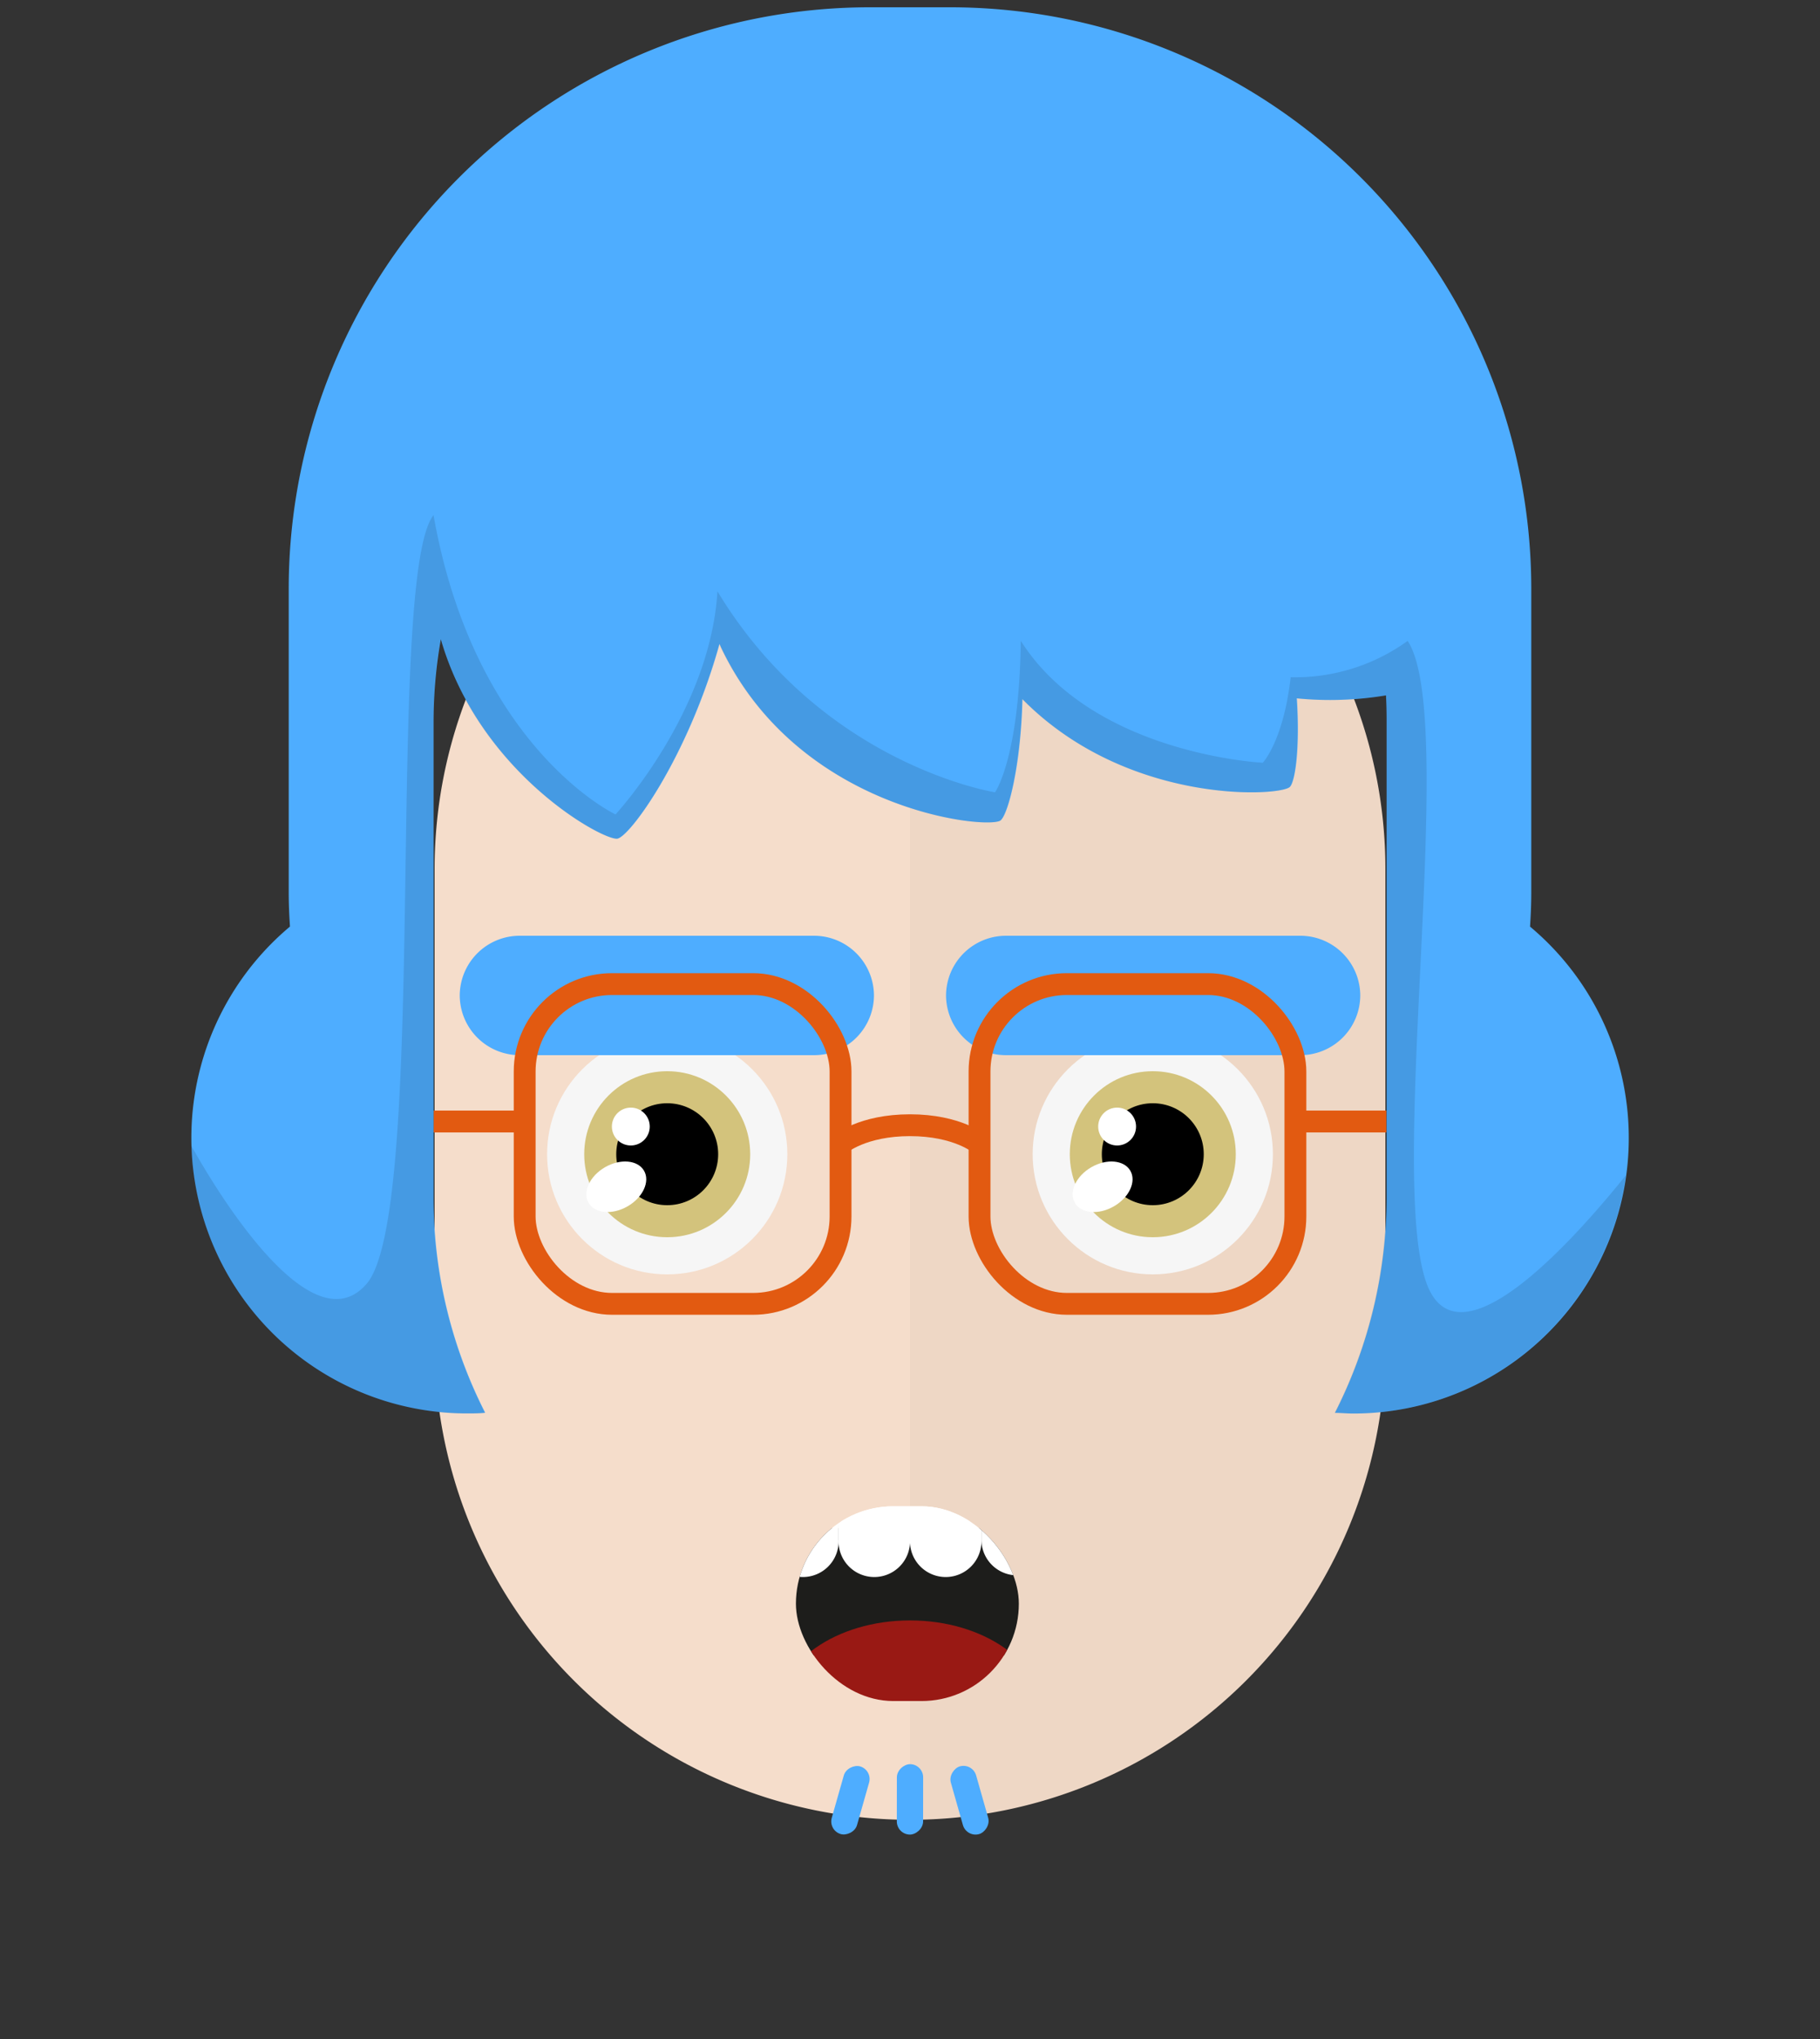 <svg id="svgBuilder" class="avatar-frame p-2 p-md-5 bg-white " xmlns="http://www.w3.org/2000/svg" viewBox="0 0 250 280" style="opacity: 1;">
  <rect x="0" y="0" width="250" height="280" fill="#333333" stroke="none"/>
  <defs>
    <clipPath id="b9b980b5-38c2-4c2c-b5a3-0250ab56908c" transform="translate(-59.5 -53.5)">
      <rect width="250" height="250" style="fill: none"></rect>
    </clipPath>
  </defs>
  <g id="ae1cd98a-2feb-47b9-a86d-6e1f11f5716f" data-name="SKIN" style="transform: translate(59.7px, 54px);">
    <g style="clip-path: url(#b9b980b5-38c2-4c2c-b5a3-0250ab56908c)">
      <g>
        <path class="first-color" d="M124.8,53.5a65.32,65.32,0,0,0-65.3,65.3v65.3a65.3,65.3,0,1,0,130.6,0V118.8A65.32,65.32,0,0,0,124.8,53.5Z" transform="translate(-59.5 -53.5)" style="fill: rgb(245, 221, 203);"></path>
        <path d="M124.8,53.5v196a65.32,65.32,0,0,0,65.3-65.3V118.9A65.34,65.34,0,0,0,124.8,53.5Z" transform="translate(-59.5 -53.5)" style="fill: #010202;opacity: 0.03;isolation: isolate"></path>
      </g>
    </g>
  </g>

  <defs>
    <clipPath id="f17ecd4c-0f42-444c-acaa-c03d7466a8ed" transform="translate(-61.7 -129.4)">
      <rect width="250" height="250" style="fill: none"></rect>
    </clipPath>
  </defs>
  <g id="e3efb90f-a358-4d89-8f7c-a99949cbe6d7" data-name="EYES" style="transform: translate(63.15px, 128.5px);">
    <g style="clip-path: url(#f17ecd4c-0f42-444c-acaa-c03d7466a8ed)">
      <g>
        <circle cx="28.5" cy="30" r="16.5" style="fill: #f6f6f6"></circle>
        <circle class="first-color" cx="28.5" cy="30" r="11.4" style="fill: rgb(211, 195, 124);"></circle>
        <circle cx="28.5" cy="30" r="7"></circle>
        <ellipse cx="83.21" cy="163.87" rx="4.4" ry="3.1" transform="translate(-132.49 -65.84) rotate(-30)" style="fill: #fff"></ellipse>
        <circle cx="23.5" cy="26.2" r="2.6" style="fill: #fff"></circle>
        <path class="color-eyebrows" d="M110.4,145.8H69.9a8.24,8.24,0,0,1-8.2-8.2h0a8.24,8.24,0,0,1,8.2-8.2h40.5a8.24,8.24,0,0,1,8.2,8.2h0A8.24,8.24,0,0,1,110.4,145.8Z" transform="translate(-61.7 -129.4)" style="fill: rgb(78, 173, 255);"></path>
        <circle cx="95.2" cy="30" r="16.5" style="fill: #f6f6f6"></circle>
        <circle class="first-color" cx="95.2" cy="30" r="11.4" style="fill: rgb(211, 195, 124);"></circle>
        <circle cx="95.2" cy="30" r="7"></circle>
        <ellipse cx="150.01" cy="163.87" rx="4.4" ry="3.1" transform="translate(-123.54 -32.44) rotate(-30)" style="fill: #fff"></ellipse>
        <circle cx="90.3" cy="26.2" r="2.6" style="fill: #fff"></circle>
        <path class="color-eyebrows" d="M177.2,145.8H136.7a8.24,8.24,0,0,1-8.2-8.2h0a8.24,8.24,0,0,1,8.2-8.2h40.5a8.24,8.24,0,0,1,8.2,8.2h0A8.24,8.24,0,0,1,177.2,145.8Z" transform="translate(-61.7 -129.4)" style="fill: rgb(78, 173, 255);"></path>
      </g>
    </g>
  </g>

  <defs>
    <clipPath id="a4373d02-a785-493c-95e8-79c3be8453c9" transform="translate(23.56 6.85)">
      <rect id="f639d239-0f66-4df2-8aef-1b0b98b9c881" data-name="SVGID" width="30.62" height="26.74" rx="13.37" style="fill:none"></rect>
    </clipPath>
  </defs>
  <g id="fbaad240-2624-42dc-87a8-7da2bf3ef3e3" data-name="MOUTH" style="transform: translate(85.77px, 200px);">
    <g id="e482b16a-41c3-483b-8769-48966bdf99f5" data-name="Calque 1" style="transform: translateY(-3px);">
      <g style="clip-path:url(#a4373d02-a785-493c-95e8-79c3be8453c9)">
        <rect x="11.16" y="9.85" width="56.13" height="17.48" rx="8.74" style="fill:#1d1d1b"></rect>
        <path d="M-18.66-5.23a4.9,4.9,0,0,0-4.9,4.91v4.9a4.9,4.9,0,0,0,4.9,4.91,4.91,4.91,0,0,0,4.91-4.91V-.32A4.91,4.91,0,0,0-18.66-5.23Z" transform="translate(23.56 6.85)" style="fill:#fff"></path>
        <path d="M50-5.23a4.91,4.91,0,0,0-4.9,4.91v4.9a4.91,4.91,0,1,0,9.81,0V-.32A4.91,4.91,0,0,0,50-5.23Z" transform="translate(23.56 6.85)" style="fill:#fff"></path>
        <path d="M-8.85-5.23a4.9,4.9,0,0,0-4.9,4.91v4.9a4.9,4.9,0,0,0,4.9,4.91,4.9,4.9,0,0,0,4.9-4.91V-.32A4.9,4.9,0,0,0-8.85-5.23Z" transform="translate(23.56 6.85)" style="fill:#fff"></path>
        <path d="M1-5.23A4.91,4.91,0,0,0-3.95-.32v4.9a4.91,4.91,0,1,0,9.81,0V-.32A4.9,4.9,0,0,0,1-5.23Z" transform="translate(23.56 6.85)" style="fill:#fff"></path>
        <path d="M10.76-5.23A4.91,4.91,0,0,0,5.86-.32v4.9a4.91,4.91,0,1,0,9.81,0V-.32A4.91,4.91,0,0,0,10.76-5.23Z" transform="translate(23.56 6.85)" style="fill:#fff"></path>
        <path d="M20.57-5.23a4.9,4.9,0,0,0-4.9,4.91v4.9a4.91,4.91,0,1,0,9.81,0V-.32A4.91,4.91,0,0,0,20.57-5.23Z" transform="translate(23.56 6.85)" style="fill:#fff"></path>
        <path d="M30.38-5.23a4.9,4.9,0,0,0-4.9,4.91v4.9a4.9,4.9,0,1,0,9.8,0V-.32A4.9,4.9,0,0,0,30.38-5.23Z" transform="translate(23.56 6.85)" style="fill:#fff"></path>
        <path d="M40.19-5.23A4.91,4.91,0,0,0,35.28-.32v4.9a4.91,4.91,0,1,0,9.81,0V-.32A4.91,4.91,0,0,0,40.19-5.23Z" transform="translate(23.56 6.85)" style="fill:#fff"></path>
        <rect x="9.81" width="58.84" height="8.98" style="fill:#fff"></rect>
        <ellipse cx="39.23" cy="35.39" rx="18.34" ry="12.87" style="fill:#991914"></ellipse>
      </g>
    </g>
  </g>

  <g id="bfb6fd67-89c5-4108-9d68-de596d94ba56" data-name="Calque 2" style="transform: translate(114.19px, 242.264px);">
    <g id="f0e4e1a8-63f6-42a5-b7b0-50ce1563d6f1" data-name="Calque 1" style="transform: translateY(2px)">
      <rect x="-2.2" y="3.14" width="9.67" height="3.61" rx="1.81" transform="translate(-2.85 6.13) rotate(-74.13)" style="fill: rgb(78, 173, 255);" class="first-color"></rect>
      <rect x="5.98" y="3.03" width="9.67" height="3.61" rx="1.81" transform="translate(5.96 15.64) rotate(-89.93)" style="fill: rgb(78, 173, 255);" class="first-color"></rect>
      <rect x="14.15" y="3.14" width="9.67" height="3.61" rx="1.81" transform="translate(19.42 24.56) rotate(-105.87)" style="fill: rgb(78, 173, 255);" class="first-color"></rect>
    </g>
  </g>

  <g id="bead2fcf-5299-48b5-ac4d-a921968d650f" data-name="Calque 2" style="transform: translate(59.55px, 133.637px);">
    <g id="f1d6f900-ef5e-4525-8b38-e139482f7a18" data-name="Calque 1">
      <g>
        <path d="M55.91,23.45s3-2.57,9.54-2.57S75,23.45,75,23.45" class="first-color-stroke" style="fill: none; stroke: rgb(226, 90, 17); stroke-miterlimit: 10; stroke-width: 3px;"></path>
        <line x1="12" y1="20.37" y2="20.37" class="first-color-stroke" style="fill: none; stroke: rgb(226, 90, 17); stroke-miterlimit: 10; stroke-width: 3px;"></line>
        <line x1="130.9" y1="20.37" x2="118.39" y2="20.37" class="first-color-stroke" style="fill: none; stroke: rgb(226, 90, 17); stroke-miterlimit: 10; stroke-width: 3px;"></line>
        <rect x="75" y="1.5" width="43.39" height="43.91" rx="12" class="first-color-stroke" style="fill: none; stroke: rgb(226, 90, 17); stroke-miterlimit: 10; stroke-width: 3px;"></rect>
        <rect x="12.52" y="1.5" width="43.39" height="43.91" rx="12" class="first-color-stroke" style="fill: none; stroke: rgb(226, 90, 17); stroke-miterlimit: 10; stroke-width: 3px;"></rect>
      </g>
    </g>
  </g>

  <g id="fe0f8e86-daf0-4f8f-b000-e46b83eb3225" data-name="Calque 2" style="transform: translate(26.29px, 1px);">
    <g id="b58f6f65-338b-4345-8a73-652dfa75f6af" data-name="Calque 1" style="transform: translateY(21px);">
      <path d="M183.88,126.26c.1-1.53.17-3.07.17-4.62v-42A79.86,79.86,0,0,0,104.43,0H93A79.86,79.86,0,0,0,13.37,79.62v42c0,1.55.07,3.09.17,4.62a37.84,37.84,0,0,0,24.31,66.85c.84,0,1.68,0,2.51-.09a65.2,65.2,0,0,1-7.1-29.65V97.92a65.93,65.93,0,0,1,1-11.14c5.27,18.3,22.16,27.6,24.23,27.39,1.69-.17,9.69-11.09,14.06-26.74l.2.47c10.6,22.31,36.24,25,38.35,23.8,1-.58,2.83-7.23,3.06-16.69,14.23,14.44,35,13.4,36.69,12.09.77-.6,1.45-5.32,1-12.2a46.67,46.67,0,0,0,12.24-.41c.06,1.14.09,2.28.09,3.43v65.45a65.2,65.2,0,0,1-7.1,29.65c.83,0,1.67.09,2.51.09a37.84,37.84,0,0,0,24.31-66.85Z" class="first-color" style="fill: rgb(78, 173, 255);"></path>
      <path d="M170.13,176.3c-6.46-12.77,4.09-78.47-3.06-89.29A26.44,26.44,0,0,1,151,92c-1,8.76-3.83,11.74-3.83,11.74S123.84,102.63,113.93,87c-.21,16.16-3.54,20.8-3.54,20.8s-23.7-3.71-38.13-27.6c-1,16.6-14,30.64-14,30.64s-19.34-9.1-25-41.1c-6.74,8.51-.61,95.48-9.17,105.53C15.73,185.09.72,157.63,0,156.35c0,.16,0,.31,0,.47l.2,2.7a37.86,37.86,0,0,0,37.61,33.59c.84,0,1.68,0,2.51-.09a65.2,65.2,0,0,1-7.1-29.65V97.92a65.93,65.93,0,0,1,1-11.14c5.27,18.3,22.16,27.6,24.23,27.39,1.69-.17,9.69-11.09,14.06-26.74l.2.47c10.6,22.31,36.24,25,38.35,23.8,1-.58,2.83-7.23,3.06-16.69,14.23,14.44,35,13.4,36.69,12.09.77-.6,1.45-5.32,1-12.2a46.67,46.67,0,0,0,12.24-.41c.06,1.14.09,2.28.09,3.43v65.45a65.2,65.2,0,0,1-7.1,29.65c.83,0,1.67.09,2.51.09a37.85,37.85,0,0,0,37.49-32.71C189.87,169.32,175,185.85,170.13,176.3Z" style="fill: rgba(0,0,0,0.11)"></path>
    </g>
  </g>
</svg>